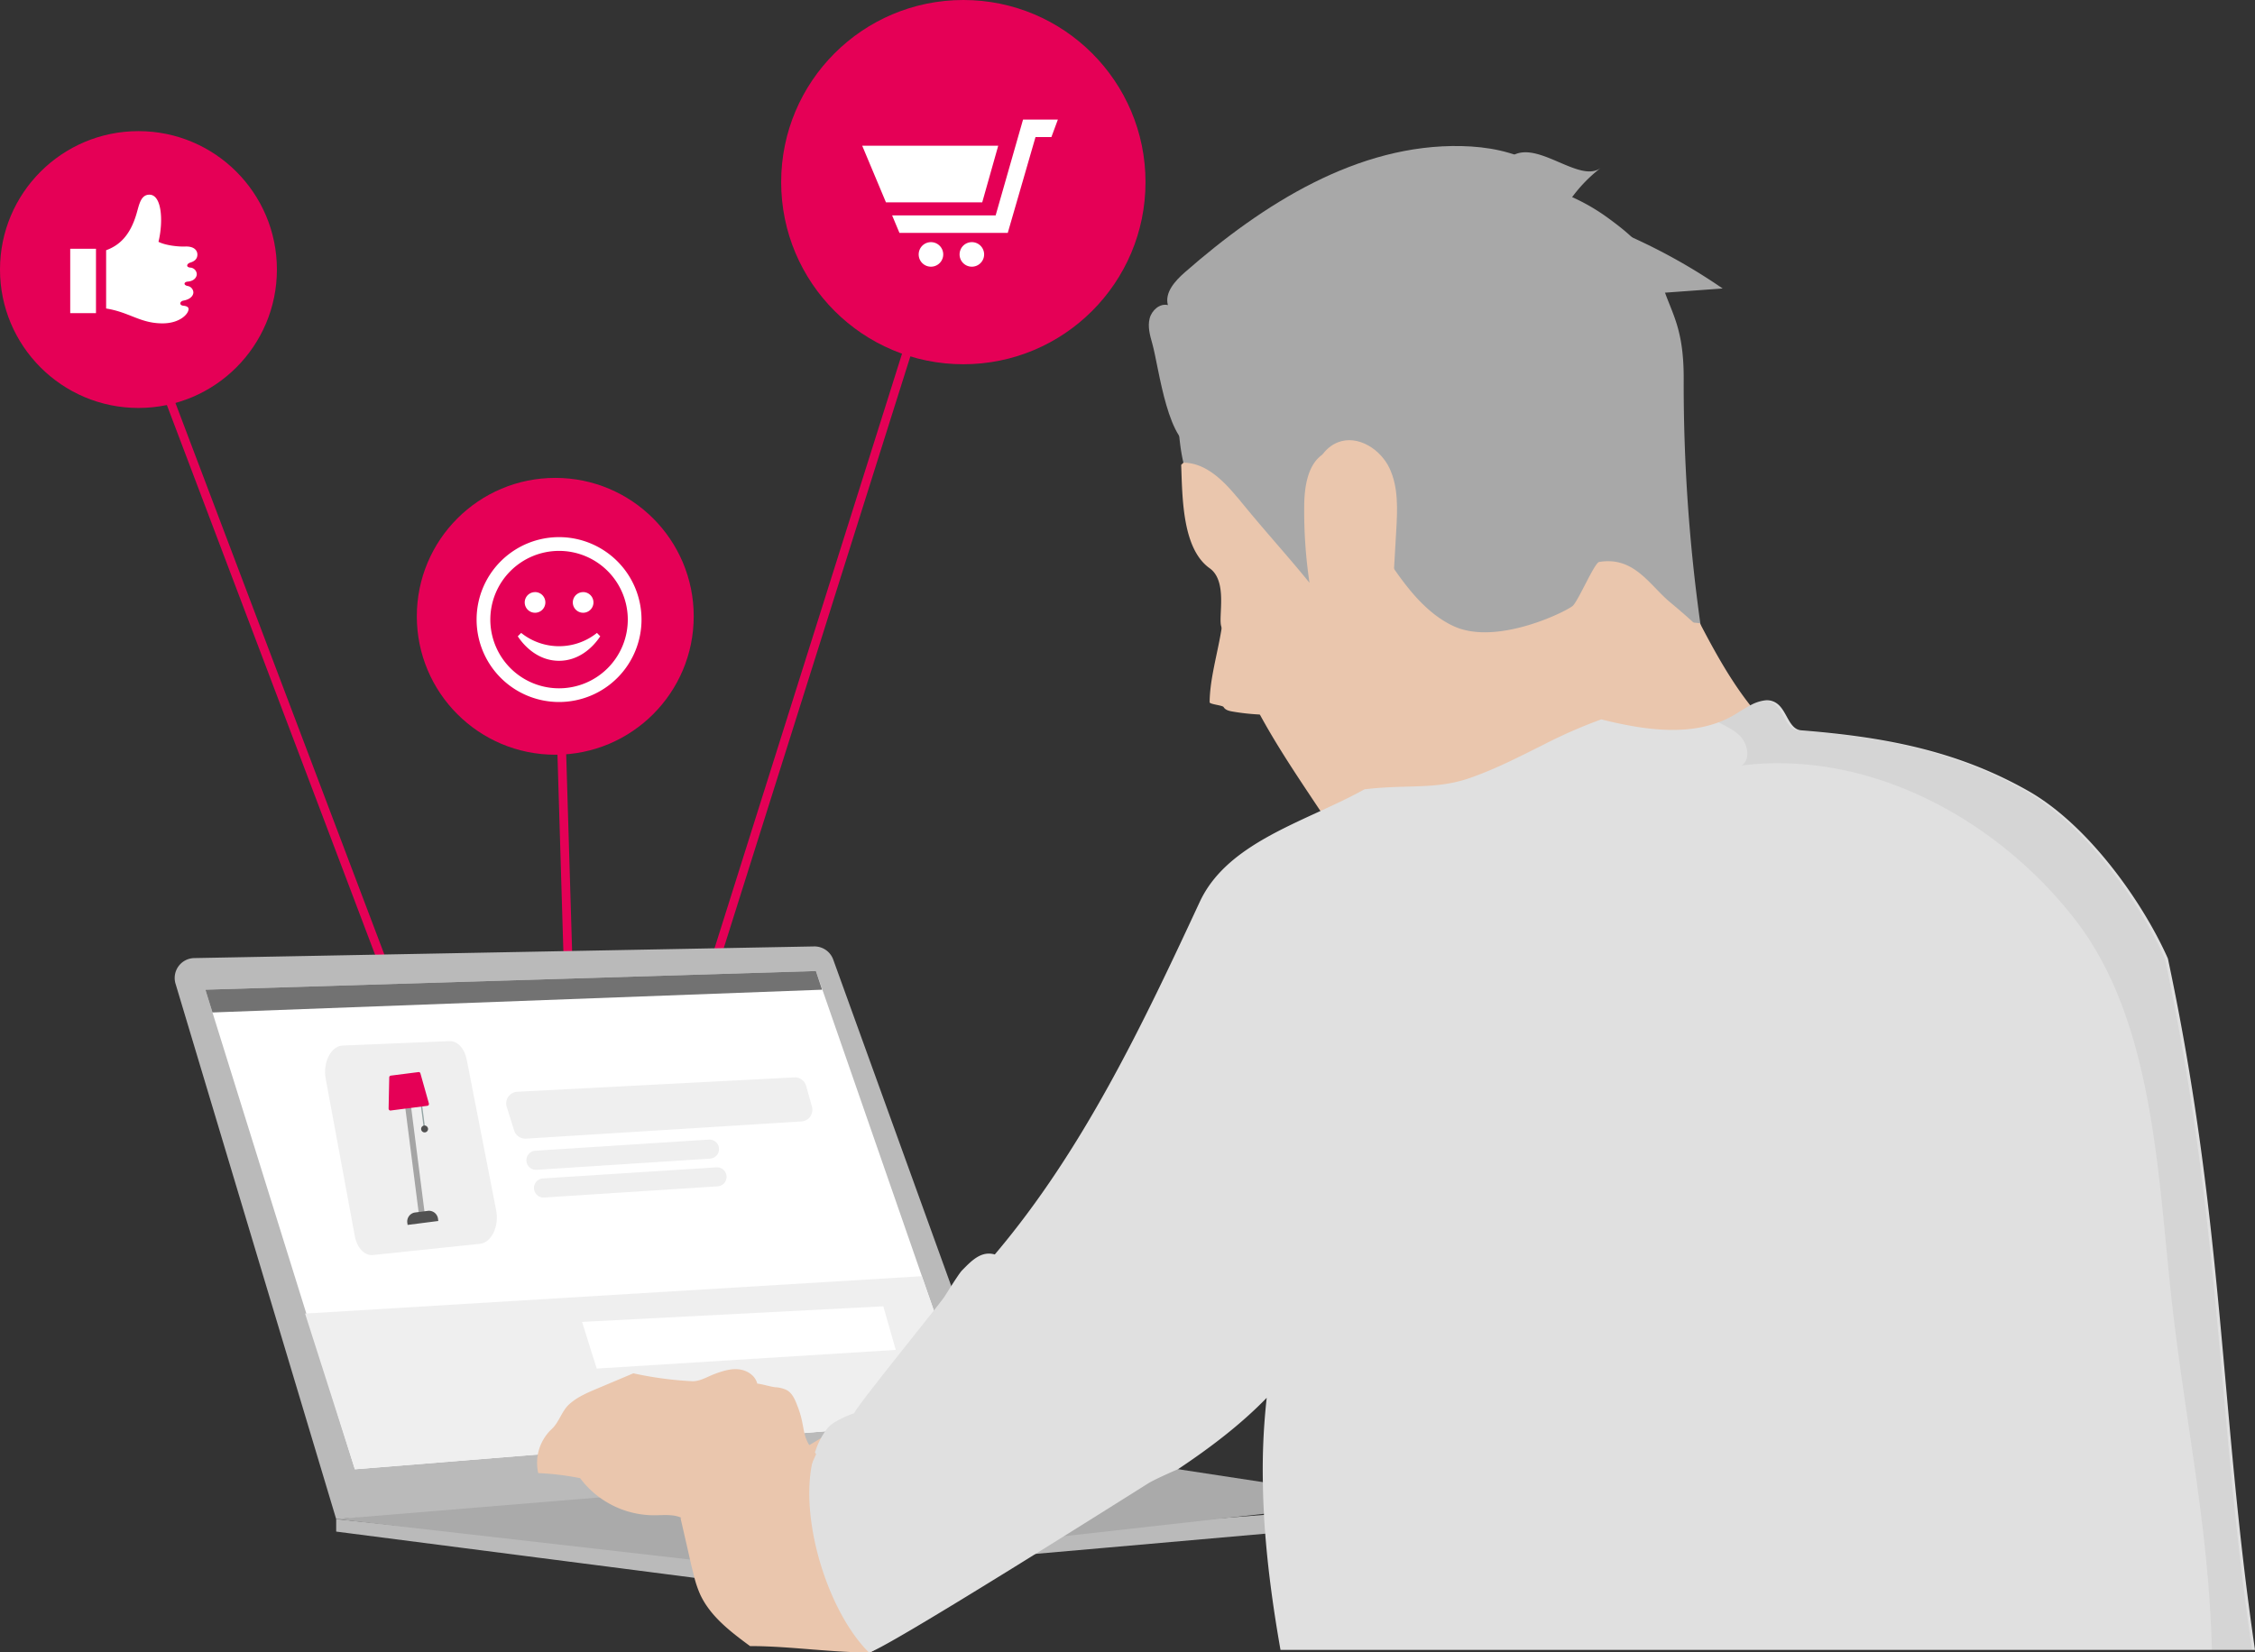 <svg xmlns="http://www.w3.org/2000/svg" viewBox="0 0 773.64 567.06"><rect x="0" y="0" width="773.64" height="567.06" fill="#333333" stroke="none"/><defs><style>.cls-1{fill:#bababa;}.cls-2{fill:none;stroke:#e50056;stroke-miterlimit:10;stroke-width:3px;}.cls-3{fill:#aaa;}.cls-4{fill:#fff;}.cls-5{fill:#efefef;}.cls-6{fill:#eac6ad;}.cls-7{fill:#a8a8a8;}.cls-8{fill:#e0e0e0;}.cls-9{fill:#050505;opacity:0.05;}.cls-10{fill:#727272;}.cls-11{fill:#a5a5a5;}.cls-12{fill:#515151;}.cls-13{fill:#95a5a5;}.cls-14{fill:#e50056;}</style></defs><title>wie-entsteht-kundenerwartung-3</title><g id="Ebene_4" data-name="Ebene 4"><polygon class="cls-1" points="442.36 519.18 442.36 525.6 434.07 526.32 380.4 531.05 352.06 533.53 352.04 533.53 339.13 534.68 247.86 542.7 238.2 541.46 115.34 525.6 115.34 521.32 236.47 534.02 242.69 534.68 349.69 526.37 365.55 525.15 386.69 523.5 422.85 520.7 433.64 519.87 442.36 519.18"/><line class="cls-2" x1="325.5" y1="75.5" x2="232.5" y2="370.5"/><line class="cls-2" x1="192.5" y1="250.5" x2="195.5" y2="350.5"/><polygon class="cls-3" points="115.34 521.32 264.96 538.42 474.43 514.91 348.32 495.67 115.34 521.32"/><line class="cls-2" x1="54.5" y1="127.5" x2="138" y2="348"/><path class="cls-1" d="M168.34,1535.32l-55.12-183.74a6.83,6.83,0,0,1,6.42-8.79l212.66-4a6.84,6.84,0,0,1,6.56,4.51l62.46,172.81Z" transform="translate(-53 -1014)"/><polygon class="cls-4" points="70.46 339.64 121.75 504.22 333.36 487.12 279.92 333.23 70.46 339.64"/><polygon class="cls-5" points="104.66 450.79 121.75 504.22 333.36 487.12 316.26 437.96 104.66 450.79"/><path class="cls-6" d="M450.07,1505.53a30,30,0,0,1-1.3,4.49,25.58,25.58,0,0,1-1,2.48,33,33,0,0,1-2.22,3.91c-5.64,8.65-15.13,15.41-24,20.9-1,.6-2,1.22-2.95,1.84-1.31.79-2.61,1.6-3.89,2.41-3.21,2-6.42,4-9.6,6h0c-17.4,10.9-34.69,21.88-52.15,32.68-.45.3-.92.57-1.37.85-5.86,0-11.67-.4-17.49-.85l-2-.15c-7.25-.58-14.47-1.2-21.78-1.2-6.69-4.94-13.66-10.22-17.13-17.78a36.57,36.57,0,0,1-1.94-5.62c-.34-1.35-.66-2.7-1-4l-.51-2.23c-.09-.4-.18-.79-.26-1.17-1-4.38-2-8.74-3-13.1a.91.91,0,0,1,.17-.09q9.9-5.41,19.73-10.9h0l8.31-4.72c6-3.44,12-7,18-10.56,2-1.2,4-2.44,6-3.68,13.61-8.42,26.88-17.33,39.58-27,2.42-1.85,4.81-3.74,7.18-5.64,1.37-1.11,2.74-2.22,4.11-3.35q5.86-4.85,11.52-10A118.92,118.92,0,0,1,450.07,1505.53Z" transform="translate(-53 -1014)"/><path class="cls-6" d="M458.24,1173.52c.42,11.62.43,28.83,9.76,35.48,6.32,4.5,2.87,16.71,4,20,10.23,29.87,22.89,46.22,40.37,72.92,9.51,3.39,19.6,2.34,29.39-.14a154.49,154.49,0,0,0,94.68-71.59c-5-30.75-25.36-57.77-53.16-71.84s-61-15.72-91-7.17C479.86,1154.73,467.56,1164.59,458.24,1173.52Z" transform="translate(-53 -1014)"/><path class="cls-7" d="M630.64,1143.76a592.93,592.93,0,0,0,5.77,84.63c.07.61.15,1.18.24,1.78a2.84,2.84,0,0,0-.26-.24c-.73-.73-1.5-1.43-2.26-2.16-2.61-2.41-5.39-4.79-8.23-7.16-7-5.83-12.26-15.76-24.26-13.76-1.6.27-6.93,12.86-9,15-1.65,1.67-26,14-41,7-9.42-4.4-16.16-13.35-22-22-.58-.83,1.38-23.81.82-24.65-2.58-3.91-5.21-8-9-10.79s-9-4.23-13.26-2.29a10.06,10.06,0,0,0-1.49.88c-5,3.42-6.16,10.86-6.26,17.2a168,168,0,0,0,1.81,26.8c-7-8.65-14.72-17.13-21.8-25.75-.53-.64-1.07-1.28-1.58-1.92s-1.11-1.37-1.69-2c-4.87-5.83-10.71-11.45-18.1-11.55H459c-2.63-11.12-1.86-27-2.25-27.12.9-10.79,2.88-18.5,5.9-25.79,3.64-8.79,11.05-16.56,17-24,12-15,39-21.37,49.84-22.65,8.51-1,21.75-2.1,30.16-.44,17,3.37,31,5.81,45,16,9.87,7.21,15.13,12.41,19,24C626.64,1121.76,630.64,1126.76,630.64,1143.76Z" transform="translate(-53 -1014)"/><path class="cls-6" d="M530.94,1214.69l1.08-18.64c.42-7.24.77-14.83-2.32-21.38s-10.88-11.51-17.65-8.9c-4.72,1.82-7.64,6.8-8.43,11.8s.18,10.1,1.15,15.08C506.78,1203,521.87,1209.36,530.94,1214.69Z" transform="translate(-53 -1014)"/><path class="cls-6" d="M672.49,1273.26c-1.86,1-3.76,1.86-5.66,2.71a137.8,137.8,0,0,1-71.07,11.8q-3.07-3.78-5.86-7.78-3.66-5.19-6.8-10.71a126.09,126.09,0,0,1-11.77-27.83c18.42-8.44,36.12-14.25,55.63-14.08,2.35,0,4.75.1,7.16.32.64,0,1.29.1,1.93.17a.27.27,0,0,0,.13,0,3,3,0,0,0,.23.43c5,9.57,10.39,19.3,17.06,27.76A69.46,69.46,0,0,0,672.49,1273.26Z" transform="translate(-53 -1014)"/><path class="cls-8" d="M826.64,1580.21H492.31c-2.33-13.25-4.21-26.55-5.24-39.89-.19-2.15-.32-4.29-.43-6.45a1.28,1.28,0,0,1,0-.39c-.21-3.61-.34-7.22-.38-10.85a223.14,223.14,0,0,1,1.32-28.94c-9,9.29-19.62,17.29-30.41,24.49,0,0-7.74,3.32-10.15,4.82-2,1.22-94.33,59.65-96,58-16.93-16.93-28-60-14-77,1.57-1.91,6-4,9-5,1.3-3,29.23-37.29,31-40,.83-1.3,4.91-7.87,6-9,3.36-3.44,6.65-6.84,11.27-5.5,30.24-35.71,50.59-78.54,70.32-121,7.33-15.78,24.77-23.54,41.5-31.23,5.18-2.39,10.31-4.77,15-7.4,14.87-1.77,24.43.22,36.25-3.91,9.15-3.2,17.38-7.52,25.75-11.69a168.86,168.86,0,0,1,19.26-8.4c2.8.71,5.69,1.37,8.59,1.92,10.73,2.08,21.95,2.75,31.69-.93l.59-.22a32.73,32.73,0,0,0,5.11-2.52c1.62-1,3.35-2.12,5.13-3.06a14,14,0,0,1,5.15-1.72h0a5.82,5.82,0,0,1,4,1.08c3.49,2.5,4.07,8.87,8.34,9.21,28.15,2.23,53.37,6.86,77.93,20.82,20.67,11.74,39.31,38.26,47.86,57.5C816.12,1433.92,814.63,1498.67,826.64,1580.21Z" transform="translate(-53 -1014)"/><path class="cls-6" d="M333,1513c-5.45-6-3.37-8.57-6.26-16.1-.83-2.17-1.69-4.57-3.68-5.78a10,10,0,0,0-4.08-1.06c-1.77-.2-4.42-1.06-6.19-1.25-.64-2.74-3.44-4.55-6.23-4.88s-5.58.55-8.22,1.52-5.24,2.69-8,2.54a123,123,0,0,1-20.05-2.7l-12.4,5.23c-3.41,1.44-6.9,2.92-9.63,5.41-2.57,2.34-3.43,6.15-6,8.51a15.86,15.86,0,0,0-4.6,15.09,93.83,93.83,0,0,1,14.37,1.74A31.73,31.73,0,0,0,277.39,1534c3.61,0,7.59-.57,10.52,1.54,11.27-.13,21.79-3.2,32.56-6.51C327.71,1526.81,329.85,1519.89,333,1513Z" transform="translate(-53 -1014)"/><path class="cls-9" d="M825.64,1580.21H811.85c-1.11-43-9.34-78.89-14-121.83-4.7-43.46-6.34-95-33.34-129.34-23.81-30.35-60.57-52.11-98.7-53.07a98.54,98.54,0,0,0-15.24.73c3.18-2.33,2-7.61-.8-10.33-2-1.94-4.64-3.14-7.15-4.5l.59-.22a32.73,32.73,0,0,0,5.11-2.52c1.62-1,3.35-2.12,5.13-3.06a14,14,0,0,1,5.15-1.72h0a5.59,5.59,0,0,1,3,1.08c3.49,2.5,4.07,8.87,8.34,9.21,28.15,2.23,53.37,6.86,77.93,20.82,20.67,11.74,39.31,38.26,47.86,57.5C815.12,1433.92,813.63,1498.67,825.64,1580.21Z" transform="translate(-53 -1014)"/><polygon class="cls-10" points="70.46 339.64 279.92 333.23 282.06 339.64 72.89 347.45 70.46 339.64"/><polygon class="cls-4" points="199.69 453.64 204.72 469.66 307.32 463.25 303.04 448.29 199.69 453.64"/><path class="cls-5" d="M164.74,1384.18l10,54.09c.75,4,3.35,6.72,6.23,6.42l36.72-3.85c3.91-.41,6.61-6,5.54-11.46l-10.11-51.76c-.75-3.85-3.18-6.45-5.94-6.33l-36.67,1.52C166.57,1373,163.7,1378.59,164.74,1384.18Z" transform="translate(-53 -1014)"/><path class="cls-5" d="M226.84,1393.84l2.55,8.12a4,4,0,0,0,4.06,2.79l94.52-5.91a4,4,0,0,0,3.59-5.09l-2-7.13a4,4,0,0,0-4-2.89l-95,4.93A4,4,0,0,0,226.84,1393.84Z" transform="translate(-53 -1014)"/><path class="cls-5" d="M233.78,1413.24v0a3.28,3.28,0,0,0,3.31,2.21l59.53-3.84a3.27,3.27,0,0,0,2.89-4.3h0a3.28,3.28,0,0,0-3.31-2.23l-59.54,3.82A3.27,3.27,0,0,0,233.78,1413.24Z" transform="translate(-53 -1014)"/><path class="cls-5" d="M236.38,1422.76v0a3.25,3.25,0,0,0,3.3,2.2l59.53-3.84a3.26,3.26,0,0,0,2.89-4.29h0a3.26,3.26,0,0,0-3.31-2.23l-59.54,3.81A3.27,3.27,0,0,0,236.38,1422.76Z" transform="translate(-53 -1014)"/><path class="cls-6" d="M491.54,1259.25a76.92,76.92,0,0,1-15.75-1.08c-1.15-.2-2.43-.52-3-1.53-.35-.61-4.8-.94-4.79-1.64.11-14.27,8.49-30.83,3-44C481.25,1225.78,486.62,1242,491.54,1259.25Z" transform="translate(-53 -1014)"/><path class="cls-7" d="M448.29,1131.79c-.79-2.77-1.58-5.7-.88-8.49s3.47-5.29,6.27-4.6c-1.18-4.31,2.46-8.32,5.82-11.26,26.78-23.46,59.31-44.1,94.9-43.31,8.83.2,17.82,1.8,25.49,6.19s13.86,11.86,15.28,20.58l-88.35,52.3L485,1156.13c-4.53,2.69-15.67,12.32-21,12.06C453.55,1167.67,450.72,1140.31,448.29,1131.79Z" transform="translate(-53 -1014)"/><path class="cls-11" d="M191.87,1392.84l2-.26,4.82,37.67-2,.27Z" transform="translate(-53 -1014)"/><path class="cls-12" d="M195.27,1430.11l4.68-.6a3.15,3.15,0,0,1,3.34,2.9l.08.6-10.53,1.35-.08-.6A3.14,3.14,0,0,1,195.27,1430.11Z" transform="translate(-53 -1014)"/><path class="cls-13" d="M198.26,1400.2l-.82-6.39c0-.35,0-.66.12-.71s.27.24.32.62l.83,6.45c0,.38,0,.69-.16.68S198.3,1400.54,198.26,1400.2Z" transform="translate(-53 -1014)"/><path class="cls-14" d="M199.64,1393.48,187,1395.1a.58.58,0,0,1-.48-.18.73.73,0,0,1-.2-.51l.22-10.66a.63.63,0,0,1,.51-.62l9.54-1.22a.61.61,0,0,1,.65.47l2.89,10.26a.7.7,0,0,1-.06.55A.58.58,0,0,1,199.64,1393.48Z" transform="translate(-53 -1014)"/><path class="cls-12" d="M199.86,1401.4a1.19,1.19,0,1,1-1.34-1.16A1.26,1.26,0,0,1,199.86,1401.4Z" transform="translate(-53 -1014)"/><path class="cls-7" d="M602.16,1071.64a50.25,50.25,0,0,0-12.94,14.84A200.9,200.9,0,0,1,644,1113l-38.17,2.77c-3.59.27-7.27.51-10.72-1s-6.53-4.77-9.5-8c-7.86-8.43-26-19.13-17.35-35.26C576.07,1057,593.83,1077.84,602.16,1071.64Z" transform="translate(-53 -1014)"/><circle class="cls-14" cx="47.5" cy="92.5" r="47.5"/><circle class="cls-14" cx="190.5" cy="211.5" r="47.5"/><circle class="cls-14" cx="330.5" cy="62.5" r="62.5"/><path class="cls-4" d="M85.93,1121.46H77.09v-22.09h8.84Zm32.29-15.63c-1.58-.21-1.07-1.35,0-1.7,1-.3,2.5-.92,2.5-2.78,0-1.24-.92-2.88-4.19-2.75-2.26.1-6.75-.36-9.16-1.62,1.66-6.74,1.26-16.17-3.11-16.17-2.94,0-3.49,3.32-4.38,6.38-2.24,7.81-6.09,11.08-10.47,12.68v20c8.07,1.29,11.69,5.1,19.35,5.1,5.88,0,8.93-3.19,8.93-4.91,0-.62-.5-1-1.77-1.15-1.49-.12-1.35-1.5.06-1.76,2.33-.43,3.36-1.68,3.36-2.84a2.33,2.33,0,0,0-2-2.17c-1.54-.35-1.22-1.4.06-1.5,2.08-.16,3.11-1.41,3.11-2.59A2.36,2.36,0,0,0,118.22,1105.83Z" transform="translate(-53 -1014)"/><path class="cls-4" d="M376.6,1101.31a4.21,4.21,0,1,1-4.2-4.21A4.21,4.21,0,0,1,376.6,1101.31Zm9.82-4.21a4.21,4.21,0,1,0,4.21,4.21A4.21,4.21,0,0,0,386.42,1097.1Zm3.56-13.66,5.49-19.44H348.8l8.15,19.44Zm14-28.4-9.4,32.88H359.07l2.51,6h37.16l9.52-32.88h5.45l2.22-6Z" transform="translate(-53 -1014)"/><path class="cls-4" d="M244.8,1203.05a23.58,23.58,0,1,1-23.58,23.57A23.59,23.59,0,0,1,244.8,1203.05Zm0-4.72a28.29,28.29,0,1,0,28.29,28.29A28.3,28.3,0,0,0,244.8,1198.33Zm13,32.87a20.8,20.8,0,0,1-26,0l-1.16,1.16c2.66,4.06,7.54,8.41,14.15,8.41s11.48-4.35,14.14-8.41Zm-21.24-14a3.54,3.54,0,1,0,3.54,3.54A3.53,3.53,0,0,0,236.54,1217.19Zm16.51,0a3.54,3.54,0,1,0,3.53,3.54A3.54,3.54,0,0,0,253.05,1217.19Z" transform="translate(-53 -1014)"/></g></svg>